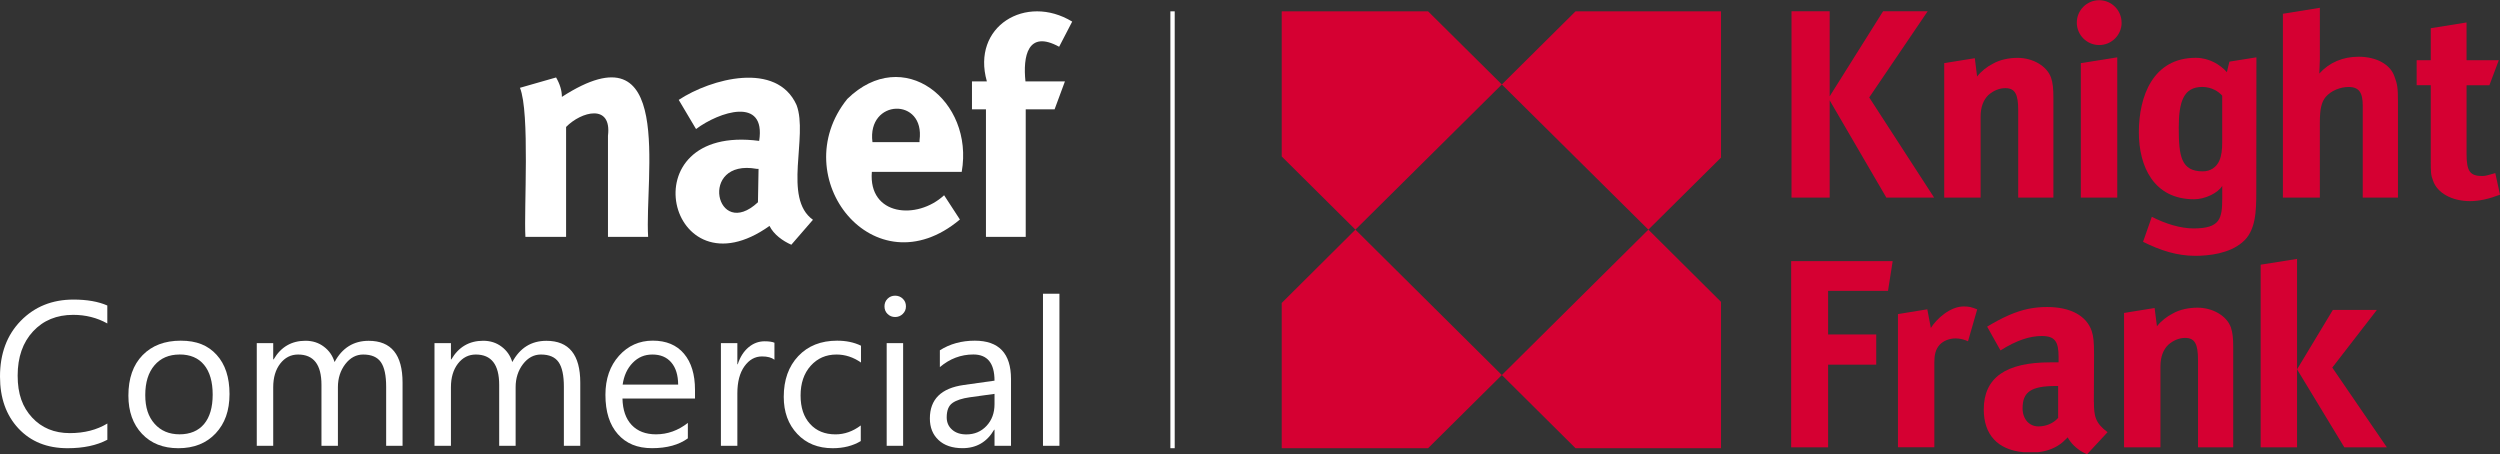 <?xml version="1.0" encoding="UTF-8"?> <svg xmlns="http://www.w3.org/2000/svg" id="Layer_1" viewBox="0 0 577.74 104.92"><rect x="0" y="0" width="577.74" height="104.92" fill="#333333" stroke="none"/><defs><style>.cls-1{fill:#fff;}.cls-2,.cls-3{fill:#d50032;}.cls-3{fill-rule:evenodd;}</style></defs><g><path class="cls-3" d="M577.74,44.98l-1.09-4.98c-1.49,.41-2.17,.68-2.98,.68-2.86,0-3.66-1.08-3.66-5.11v-15.87h5.28l2.17-5.78h-7.45V5.19l-8.27,1.33v7.39h-3.26v5.78h3.26v17.21c0,2.97,0,3.5,.53,4.86,.96,2.82,4.34,4.72,8.54,4.72,2.18,0,4.48-.54,6.93-1.49"></path><path class="cls-3" d="M515.22,14.23s-.46,1.77-.59,2.45c-1.51-1.7-4.07-3.32-7.19-3.32-9.91,0-13.16,8.89-13.16,17.22,0,7.81,3.39,15.47,12.76,15.47,2.58,0,5.55-1.48,6.51-3.09v2.7c0,4.83-.41,7.13-6.64,7.13-2.98,0-6.52-1.08-9.63-2.69l-2.03,5.78c4.06,2.02,7.86,3.24,12.07,3.24,3.25,0,7.87-.55,10.85-3.1,3.12-2.55,3.25-7.13,3.25-11.57l.03-31.2-6.21,.99Zm-1.68,18.78c0,1.49-.14,2.96-.68,4.17-.68,1.48-2.03,2.42-3.8,2.42-5.02,0-5.56-3.49-5.56-10.09,0-5.93,1.08-9.42,5.43-9.42,2.16,0,3.8,1.08,4.61,2.01v10.9Z"></path><path class="cls-3" d="M554.16,45.67V23.46c0-3.1-.14-4.04-.81-5.78-.95-2.82-4.21-4.57-8.28-4.57-3.66,0-6.78,1.33-9.09,3.89,0-.41,.13-2.29,.13-3.23V1.8l-8.54,1.38V45.67h8.54V28.18c0-2.94,.38-4.65,1.36-5.79,1.25-1.46,3.38-2.29,5.29-2.29,2.44,0,3.26,1.35,3.26,4.31v21.26h8.13Z"></path><polygon class="cls-3" points="522.43 61.17 522.43 103.37 530.84 103.37 530.84 59.83 522.43 61.17"></polygon><polygon class="cls-3" points="538.98 84.95 549.28 71.63 539.11 71.63 530.84 85.35 541.76 103.37 551.59 103.37 538.98 84.95"></polygon><polygon class="cls-2" points="296.2 36.16 313.23 53.07 347.07 19.52 330.02 2.62 296.2 2.62 296.2 36.16"></polygon><polygon class="cls-2" points="330.02 103.58 347.07 86.67 313.23 53.07 296.2 70.01 296.2 103.58 330.02 103.58"></polygon><polygon class="cls-2" points="347.07 86.67 364.1 103.58 397.72 103.58 397.72 69.76 380.93 53.07 347.07 86.67"></polygon><polygon class="cls-2" points="380.93 53.07 397.72 36.42 397.72 2.62 364.1 2.62 347.07 19.52 380.93 53.07"></polygon><polygon class="cls-3" points="446.97 45.67 431.97 22.52 445.47 2.61 435.17 2.61 422.83 22.26 422.83 2.61 414.01 2.61 414.01 45.67 422.83 45.67 422.83 23.19 435.93 45.67 446.97 45.67"></polygon><path class="cls-3" d="M474.53,45.67V22.52c0-2.02-.13-3.37-.54-4.57-.95-2.69-4.2-4.58-7.73-4.58-1.9,0-4.07,.4-5.7,1.35-1.35,.67-2.71,1.74-3.66,2.96l-.53-4.23-7.07,1.14v31.08h8.41V26.96c0-2.29,.68-3.89,1.77-4.97,1.22-1.08,2.58-1.62,3.94-1.62,2.31,0,2.98,1.49,2.98,5.11v20.19h8.14Z"></path><polygon class="cls-3" points="489.29 45.67 489.29 13.25 480.87 14.59 480.87 45.67 489.29 45.67"></polygon><path class="cls-3" d="M490.3,5.23c0,2.86-2.32,5.18-5.18,5.18s-5.18-2.32-5.18-5.18S482.25,.05,485.11,.05s5.18,2.32,5.18,5.18"></path><path class="cls-3" d="M483.88,92.88l.05-10.76c0-3.29-.14-4.31-.55-5.65-1.22-3.5-4.88-5.52-10.3-5.52-2.98,0-5.7,.52-8.82,1.88-1.74,.76-3.44,1.69-5.04,2.66l3.08,5.49c3.81-2.4,6.84-3.33,9.55-3.33,3.12,0,3.88,1.37,3.88,4.88v1.21h-1.97c-10.17,0-15.32,3.5-15.32,10.89,0,5.76,3.15,9.3,9.14,9.87h3.41c1.9-.21,3.52-.8,4.81-1.66,.69-.41,1.36-1.11,2.04-1.77,.68,1.33,1.98,2.59,3.49,3.43l.98,.48,.45-.48,4.29-4.62c-2.85-2.14-3.15-3.72-3.15-6.99m-12.83,5.65c-2.17,0-3.66-1.75-3.66-4.17,0-3.77,1.9-5.17,7.73-5.17h.49v7.38c-1.21,1.35-2.93,1.96-4.55,1.96"></path><polygon class="cls-3" points="437.39 60.34 413.93 60.34 413.93 103.37 422.47 103.37 422.47 84.28 433.59 84.28 433.59 77.3 422.47 77.3 422.47 67.22 436.31 67.22 437.39 60.34"></polygon><path class="cls-3" d="M456.92,71.49c-1.36-.54-1.9-.67-3.12-.67-3.12,0-6.24,2.82-7.59,4.97l-.82-4.31-6.78,1.1v30.78h8.41v-19.67c0-1.61,.27-2.97,1.22-4.01,.81-.87,2.17-1.48,3.7-1.48,.95,0,2.04,.27,2.86,.67l2.13-7.4Z"></path><path class="cls-3" d="M516.09,103.37v-23.13c0-2.02-.13-3.36-.54-4.57-.95-2.69-4.21-4.57-7.73-4.57-1.9,0-4.07,.4-5.7,1.35-1.36,.68-2.71,1.75-3.66,2.95l-.54-4.22-7.06,1.14v31.06h8.41v-18.68c0-2.29,.68-3.91,1.77-4.99,1.21-1.07,2.57-1.62,3.93-1.62,2.3,0,2.98,1.49,2.98,5.12v20.17h8.13Z"></path></g><rect class="cls-1" x="270.47" y="2.62" width="1" height="100.96"></rect><g><g><g><path class="cls-1" d="M140.5,54.74V31.37c.92-7.5-6.18-5.61-9.68-2.03v25.4h-9.4c-.37-6.35,1.07-28.74-1.26-34.45l8.35-2.39c.89,1.54,1.34,3.04,1.34,4.49,26.23-16.94,19.08,18.31,19.93,32.35h-9.26Z"></path><path class="cls-1" d="M182.88,56.56c-2.01-.88-4.09-2.39-5.05-4.35-23.45,16.72-33.01-23.69-2.39-19.65,1.62-10.35-9.28-6.72-14.59-2.74l-4-6.74c7.52-4.94,22.65-8.99,27.23,1.19,2.74,7.23-3.24,21.53,3.79,26.52l-4.98,5.75Zm-8-17.54c-13.62-2.44-9.42,16.77,.28,7.72l.14-7.72h-.42Z"></path></g><g><path class="cls-1" d="M201.48,39.72c-.83,10.16,10.46,11.19,16.7,5.4l3.65,5.61c-19.8,16.61-40.59-9.76-26.03-27.86,12.91-12.63,29.34,.32,26.45,16.84h-20.77Zm11.02-7.3c1.35-10-12.18-9.6-10.88,.42h10.88v-.42Z"></path><path class="cls-1" d="M244.77,10.81c-7.3-4-8.4,2.23-7.79,8h9.12l-2.39,6.46h-6.67v29.47h-9.19V25.27h-3.23v-6.46h3.44c-3.62-12.73,9.03-20.31,19.72-13.82l-3.02,5.82Z"></path></g></g><g><g><path class="cls-1" d="M24.8,101.63c-2.46,1.3-5.52,1.95-9.18,1.95-4.73,0-8.51-1.52-11.36-4.57C1.42,95.97,0,91.97,0,87.03,0,81.71,1.6,77.42,4.8,74.14c3.2-3.27,7.25-4.91,12.17-4.91,3.15,0,5.76,.46,7.83,1.37v4.15c-2.38-1.33-5.01-1.99-7.88-1.99-3.82,0-6.91,1.27-9.28,3.82-2.37,2.55-3.56,5.96-3.56,10.22s1.11,7.27,3.33,9.68c2.22,2.4,5.13,3.61,8.73,3.61,3.34,0,6.23-.74,8.67-2.22v3.78Z"></path><path class="cls-1" d="M41.21,103.58c-3.51,0-6.31-1.11-8.4-3.33-2.09-2.22-3.14-5.16-3.14-8.82,0-3.99,1.09-7.1,3.27-9.34,2.18-2.24,5.12-3.36,8.83-3.36s6.3,1.09,8.29,3.27c1.99,2.18,2.98,5.2,2.98,9.06s-1.07,6.82-3.21,9.1c-2.14,2.28-5.01,3.42-8.61,3.42Zm.28-21.65c-2.44,0-4.37,.83-5.79,2.49-1.42,1.66-2.13,3.95-2.13,6.87s.72,5.03,2.16,6.65c1.44,1.62,3.36,2.43,5.77,2.43s4.35-.8,5.67-2.39c1.32-1.59,1.98-3.85,1.98-6.79s-.66-5.25-1.98-6.86c-1.32-1.61-3.21-2.41-5.67-2.41Z"></path><path class="cls-1" d="M93.04,103.02h-3.8v-13.63c0-2.63-.4-4.52-1.22-5.7-.81-1.17-2.17-1.76-4.09-1.76-1.62,0-3,.74-4.14,2.22-1.13,1.49-1.7,3.26-1.7,5.33v13.54h-3.8v-14.09c0-4.66-1.8-7-5.4-7-1.67,0-3.04,.7-4.13,2.1-1.08,1.4-1.62,3.22-1.62,5.46v13.54h-3.8v-23.73h3.8v3.76h.09c1.68-2.87,4.14-4.31,7.37-4.31,1.62,0,3.04,.45,4.24,1.36,1.21,.9,2.03,2.09,2.48,3.56,1.76-3.27,4.39-4.91,7.88-4.91,5.22,0,7.83,3.22,7.83,9.66v14.62Z"></path><path class="cls-1" d="M134.11,103.02h-3.8v-13.63c0-2.63-.4-4.52-1.22-5.7-.81-1.17-2.17-1.76-4.09-1.76-1.62,0-3,.74-4.14,2.22-1.13,1.49-1.7,3.26-1.7,5.33v13.54h-3.8v-14.09c0-4.66-1.8-7-5.4-7-1.67,0-3.04,.7-4.13,2.1-1.08,1.4-1.62,3.22-1.62,5.46v13.54h-3.8v-23.73h3.8v3.76h.09c1.68-2.87,4.14-4.31,7.37-4.31,1.62,0,3.04,.45,4.24,1.36,1.21,.9,2.03,2.09,2.48,3.56,1.76-3.27,4.39-4.91,7.88-4.91,5.22,0,7.83,3.22,7.83,9.66v14.62Z"></path><path class="cls-1" d="M160.61,92.1h-16.76c.06,2.64,.77,4.68,2.13,6.12,1.36,1.43,3.23,2.15,5.61,2.15,2.67,0,5.13-.88,7.37-2.64v3.57c-2.09,1.51-4.84,2.27-8.27,2.27s-5.99-1.08-7.9-3.23c-1.92-2.16-2.88-5.19-2.88-9.1,0-3.69,1.05-6.7,3.14-9.03,2.09-2.32,4.69-3.49,7.8-3.49s5.51,1,7.21,3.01c1.7,2.01,2.55,4.8,2.55,8.36v2Zm-3.89-3.22c-.02-2.19-.54-3.9-1.59-5.12-1.04-1.22-2.49-1.83-4.35-1.83s-3.32,.64-4.57,1.92c-1.25,1.28-2.02,2.96-2.32,5.03h12.82Z"></path><path class="cls-1" d="M178.97,83.13c-.67-.51-1.62-.76-2.87-.76-1.62,0-2.98,.76-4.07,2.29-1.09,1.53-1.63,3.61-1.63,6.26v12.1h-3.8v-23.73h3.8v4.89h.09c.54-1.67,1.37-2.97,2.48-3.91,1.11-.94,2.36-1.4,3.73-1.4,.99,0,1.75,.11,2.27,.33v3.94Z"></path></g><g><path class="cls-1" d="M198.92,101.93c-1.82,1.1-3.99,1.65-6.49,1.65-3.38,0-6.12-1.1-8.19-3.31-2.08-2.2-3.12-5.05-3.12-8.56,0-3.91,1.12-7.05,3.36-9.42,2.24-2.37,5.23-3.56,8.97-3.56,2.09,0,3.92,.38,5.52,1.16v3.89c-1.76-1.23-3.65-1.85-5.66-1.85-2.43,0-4.41,.87-5.97,2.61-1.55,1.74-2.33,4.02-2.33,6.85s.73,4.97,2.19,6.58c1.46,1.61,3.42,2.41,5.88,2.41,2.07,0,4.02-.69,5.84-2.06v3.62Z"></path><path class="cls-1" d="M206.86,73.26c-.68,0-1.26-.23-1.74-.7-.48-.46-.72-1.05-.72-1.76s.24-1.3,.72-1.77c.48-.47,1.06-.7,1.74-.7s1.29,.23,1.77,.7c.49,.47,.73,1.06,.73,1.77s-.24,1.26-.73,1.74c-.49,.48-1.08,.72-1.77,.72Zm1.85,29.76h-3.8v-23.73h3.8v23.73Z"></path><path class="cls-1" d="M233.63,103.02h-3.8v-3.71h-.09c-1.65,2.84-4.09,4.26-7.3,4.26-2.36,0-4.22-.63-5.55-1.88-1.34-1.25-2-2.91-2-4.98,0-4.43,2.61-7.01,7.83-7.74l7.11-1c0-4.03-1.63-6.05-4.89-6.05-2.86,0-5.44,.97-7.74,2.92v-3.89c2.33-1.48,5.02-2.22,8.07-2.22,5.58,0,8.37,2.95,8.37,8.85v15.44Zm-3.8-12l-5.72,.79c-1.76,.25-3.09,.68-3.99,1.31s-1.34,1.73-1.34,3.33c0,1.16,.41,2.11,1.24,2.84,.83,.74,1.93,1.1,3.3,1.1,1.88,0,3.44-.66,4.67-1.98s1.84-2.99,1.84-5.02v-2.36Z"></path><path class="cls-1" d="M244.83,103.02h-3.8v-35.14h3.8v35.14Z"></path></g></g></g></svg> 